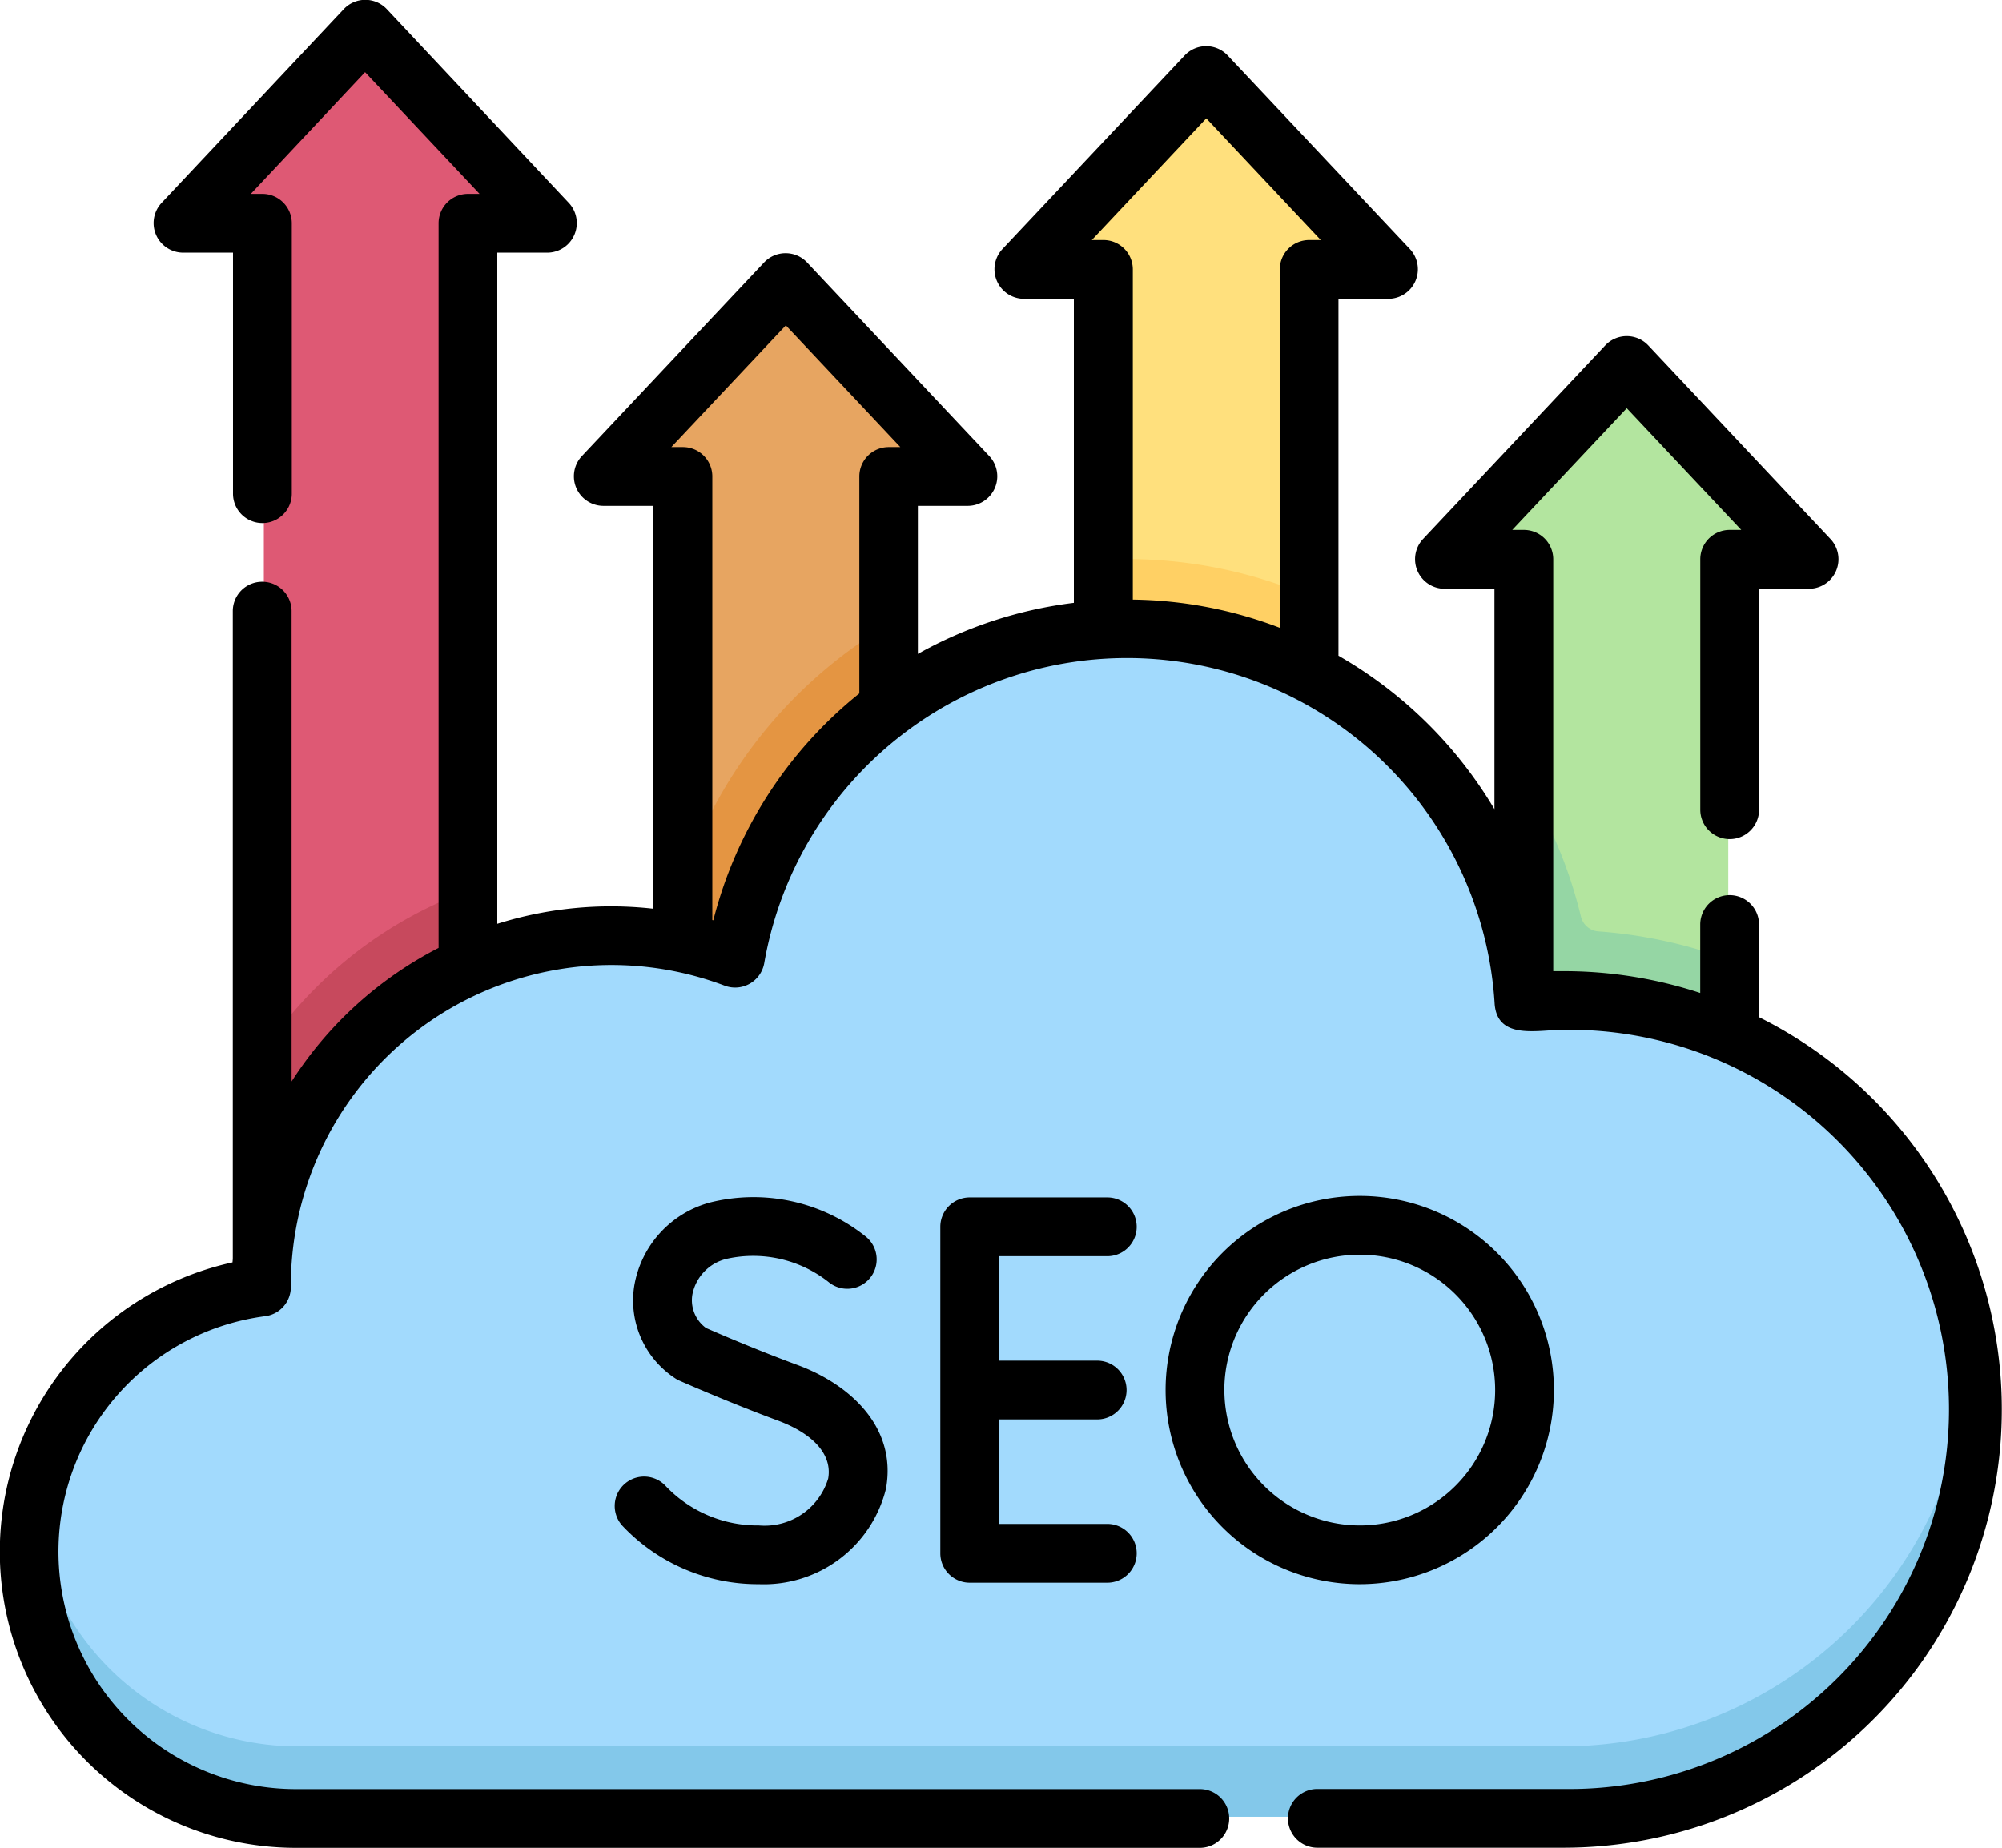 <svg xmlns="http://www.w3.org/2000/svg" width="48.257" height="44.547" viewBox="0 0 48.257 44.547">
  <g id="seo" transform="translate(0 -19.683)">
    <g id="Group_4550" data-name="Group 4550" transform="translate(0.754 20.432)">
      <path id="Path_3418" data-name="Path 3418" d="M13.583,196.55c0-.012,0-.025,0-.037a8.419,8.419,0,0,1,11.4-7.874A9.567,9.567,0,0,1,43.954,189.7c.314-.03.633-.046.955-.046a9.84,9.84,0,1,1,0,19.68H14.42a6.419,6.419,0,0,1-.837-12.784Z" transform="translate(-8 -166.286)" fill="#a2dafd"/>
      <path id="Path_3419" data-name="Path 3419" d="M44.909,379.959H14.42a6.42,6.42,0,0,1-6.363-5.575,6.418,6.418,0,0,0,6.363,7.272H44.909a9.84,9.84,0,0,0,9.84-9.84c0-.286-.013-.569-.037-.848A9.84,9.84,0,0,1,44.909,379.959Z" transform="translate(-8 -338.608)" fill="#83c8ea"/>
      <path id="Path_3420" data-name="Path 3420" d="M371.063,128.772h0c.314-.03.633-.046.955-.046a9.805,9.805,0,0,1,3.995.845V118.113h1.915l-4.39-4.667-4.39,4.667h1.915Z" transform="translate(-335.109 -105.358)" fill="#b3e59f"/>
      <path id="Path_3421" data-name="Path 3421" d="M263.734,52.757c.188-.011.376-.019.567-.019a9.523,9.523,0,0,1,4.383,1.061V44.088H270.6l-4.39-4.667-4.39,4.667h1.915Z" transform="translate(-237.896 -38.31)" fill="#ffe07d"/>
      <path id="Path_3422" data-name="Path 3422" d="M156.4,108.169a8.39,8.39,0,0,1,1.258.365,9.567,9.567,0,0,1,3.692-6.015v-5.58h1.915l-4.39-4.667-4.39,4.667H156.4Z" transform="translate(-140.682 -86.18)" fill="#e7a561"/>
      <path id="Path_3423" data-name="Path 3423" d="M49.075,57.221a8.423,8.423,0,0,1,4.95-7.043V32.3H55.94l-4.39-4.667L47.16,32.3h1.915Z" transform="translate(-43.469 -27.634)" fill="#de5974"/>
      <path id="Path_3424" data-name="Path 3424" d="M72.43,249.216v-1.832a10.081,10.081,0,0,0-3.708,2.363,10.216,10.216,0,0,0-1.242,1.507v5.005A8.422,8.422,0,0,1,72.43,249.216Z" transform="translate(-61.874 -226.672)" fill="#c7495d"/>
      <path id="Path_3425" data-name="Path 3425" d="M174.808,185.323v1.728a8.394,8.394,0,0,1,1.258.365,9.567,9.567,0,0,1,3.692-6.015v-2.038a11.264,11.264,0,0,0-4.9,5.968Z" transform="translate(-159.086 -165.062)" fill="#e49542"/>
      <path id="Path_3426" data-name="Path 3426" d="M287.088,165.471V163.6a11.206,11.206,0,0,0-4.383-.889c-.189,0-.378.005-.567.015v1.7c.188-.011.376-.019.567-.019A9.526,9.526,0,0,1,287.088,165.471Z" transform="translate(-256.3 -149.982)" fill="#ffd064"/>
      <path id="Path_3427" data-name="Path 3427" d="M390.867,222.2a11.188,11.188,0,0,0-1.4-3.321v5.388h0c.314-.03.632-.046.954-.046a9.806,9.806,0,0,1,3.995.845v-1.834a11.492,11.492,0,0,0-3.129-.676A.468.468,0,0,1,390.867,222.2Z" transform="translate(-353.513 -200.851)" fill="#95d6a4"/>
    </g>
    <g id="Group_4551" data-name="Group 4551" transform="translate(0 19.683)">
      <path id="Path_3428" data-name="Path 3428" d="M42.4,44.205V41.971a.708.708,0,0,0-1.417,0v1.651a10.526,10.526,0,0,0-3.294-.526c-.082,0-.166,0-.249,0v-9.93a.708.708,0,0,0-.708-.708h-.28l2.76-2.934,2.76,2.934h-.28a.708.708,0,0,0-.708.708v6.037a.708.708,0,0,0,1.417,0V33.877h1.211a.713.713,0,0,0,.516-1.194l-4.4-4.676a.713.713,0,0,0-1.032,0l-4.4,4.676a.713.713,0,0,0,.516,1.194h1.211v5.314a10.361,10.361,0,0,0-3.76-3.7V26.887h1.211a.713.713,0,0,0,.516-1.194l-4.4-4.676a.713.713,0,0,0-1.032,0l-4.4,4.676a.713.713,0,0,0,.516,1.194h1.211v7.329a10.26,10.26,0,0,0-3.76,1.231V31.878h1.211a.713.713,0,0,0,.516-1.194l-4.4-4.676a.713.713,0,0,0-1.032,0l-4.4,4.676a.713.713,0,0,0,.516,1.194h1.211V41.59a9.127,9.127,0,0,0-3.76.364V25.774H13.2a.713.713,0,0,0,.516-1.194L9.321,19.9a.713.713,0,0,0-1.032,0L3.89,24.58a.713.713,0,0,0,.516,1.194H5.617v5.81a.708.708,0,1,0,1.417,0V25.065a.708.708,0,0,0-.708-.708h-.28L8.8,21.423l2.76,2.934h-.28a.708.708,0,0,0-.708.708v17.47a9.209,9.209,0,0,0-3.543,3.22V34.416a.708.708,0,1,0-1.417,0v15.6c0,.032-.005.064-.007.1A7.14,7.14,0,0,0,7.141,64.23H28.921a.708.708,0,0,0,0-1.417H7.141a5.724,5.724,0,0,1-.747-11.4.708.708,0,0,0,.617-.705c0-.013,0-.025,0-.041a7.727,7.727,0,0,1,10.461-7.22.713.713,0,0,0,.949-.542,8.877,8.877,0,0,1,17.607.985c.071.881,1.064.615,1.664.62a9.151,9.151,0,1,1,0,18.3H31.754a.708.708,0,1,0,0,1.417H37.69A10.566,10.566,0,0,0,42.4,44.205ZM29.077,22.536l2.76,2.934h-.28a.708.708,0,0,0-.708.708v8.64a10.243,10.243,0,0,0-3.543-.68v-7.96a.708.708,0,0,0-.708-.708h-.28ZM17.194,41.869l-.024-.006V31.169a.708.708,0,0,0-.708-.708h-.28l2.76-2.934,2.76,2.934h-.28a.708.708,0,0,0-.708.708V36.4A10.248,10.248,0,0,0,17.194,41.869Z" transform="translate(0 -19.683)"/>
      <path id="Path_3429" data-name="Path 3429" d="M244.5,327.378a.708.708,0,1,0,0-1.417h-3.317a.708.708,0,0,0-.708.708v7.872a.708.708,0,0,0,.708.708H244.5a.708.708,0,0,0,0-1.417h-2.608v-2.519h2.364a.708.708,0,1,0,0-1.417h-2.364v-2.519H244.5Z" transform="translate(-217.809 -297.094)"/>
      <path id="Path_3430" data-name="Path 3430" d="M160.691,333.519a3.054,3.054,0,0,1-2.243-.945.708.708,0,1,0-1.05.951,4.491,4.491,0,0,0,3.293,1.41,3.031,3.031,0,0,0,3.063-2.305c.271-1.516-.922-2.532-2.128-2.977-1.022-.377-1.971-.789-2.21-.894a.828.828,0,0,1-.331-.8,1.1,1.1,0,0,1,.832-.869,2.934,2.934,0,0,1,2.449.558.708.708,0,0,0,.909-1.086,4.329,4.329,0,0,0-3.767-.828,2.513,2.513,0,0,0-1.825,2.024,2.243,2.243,0,0,0,1,2.221.7.7,0,0,0,.1.053c.046.02,1.131.5,2.354.955.878.324,1.324.834,1.223,1.4A1.6,1.6,0,0,1,160.691,333.519Z" transform="translate(-142.397 -296.744)"/>
      <path id="Path_3431" data-name="Path 3431" d="M307.451,330.257a4.68,4.68,0,1,0-4.68,4.68A4.685,4.685,0,0,0,307.451,330.257Zm-7.944,0a3.264,3.264,0,1,1,3.264,3.264A3.267,3.267,0,0,1,299.508,330.257Z" transform="translate(-269.995 -296.746)"/>
    </g>
  </g>
</svg>
